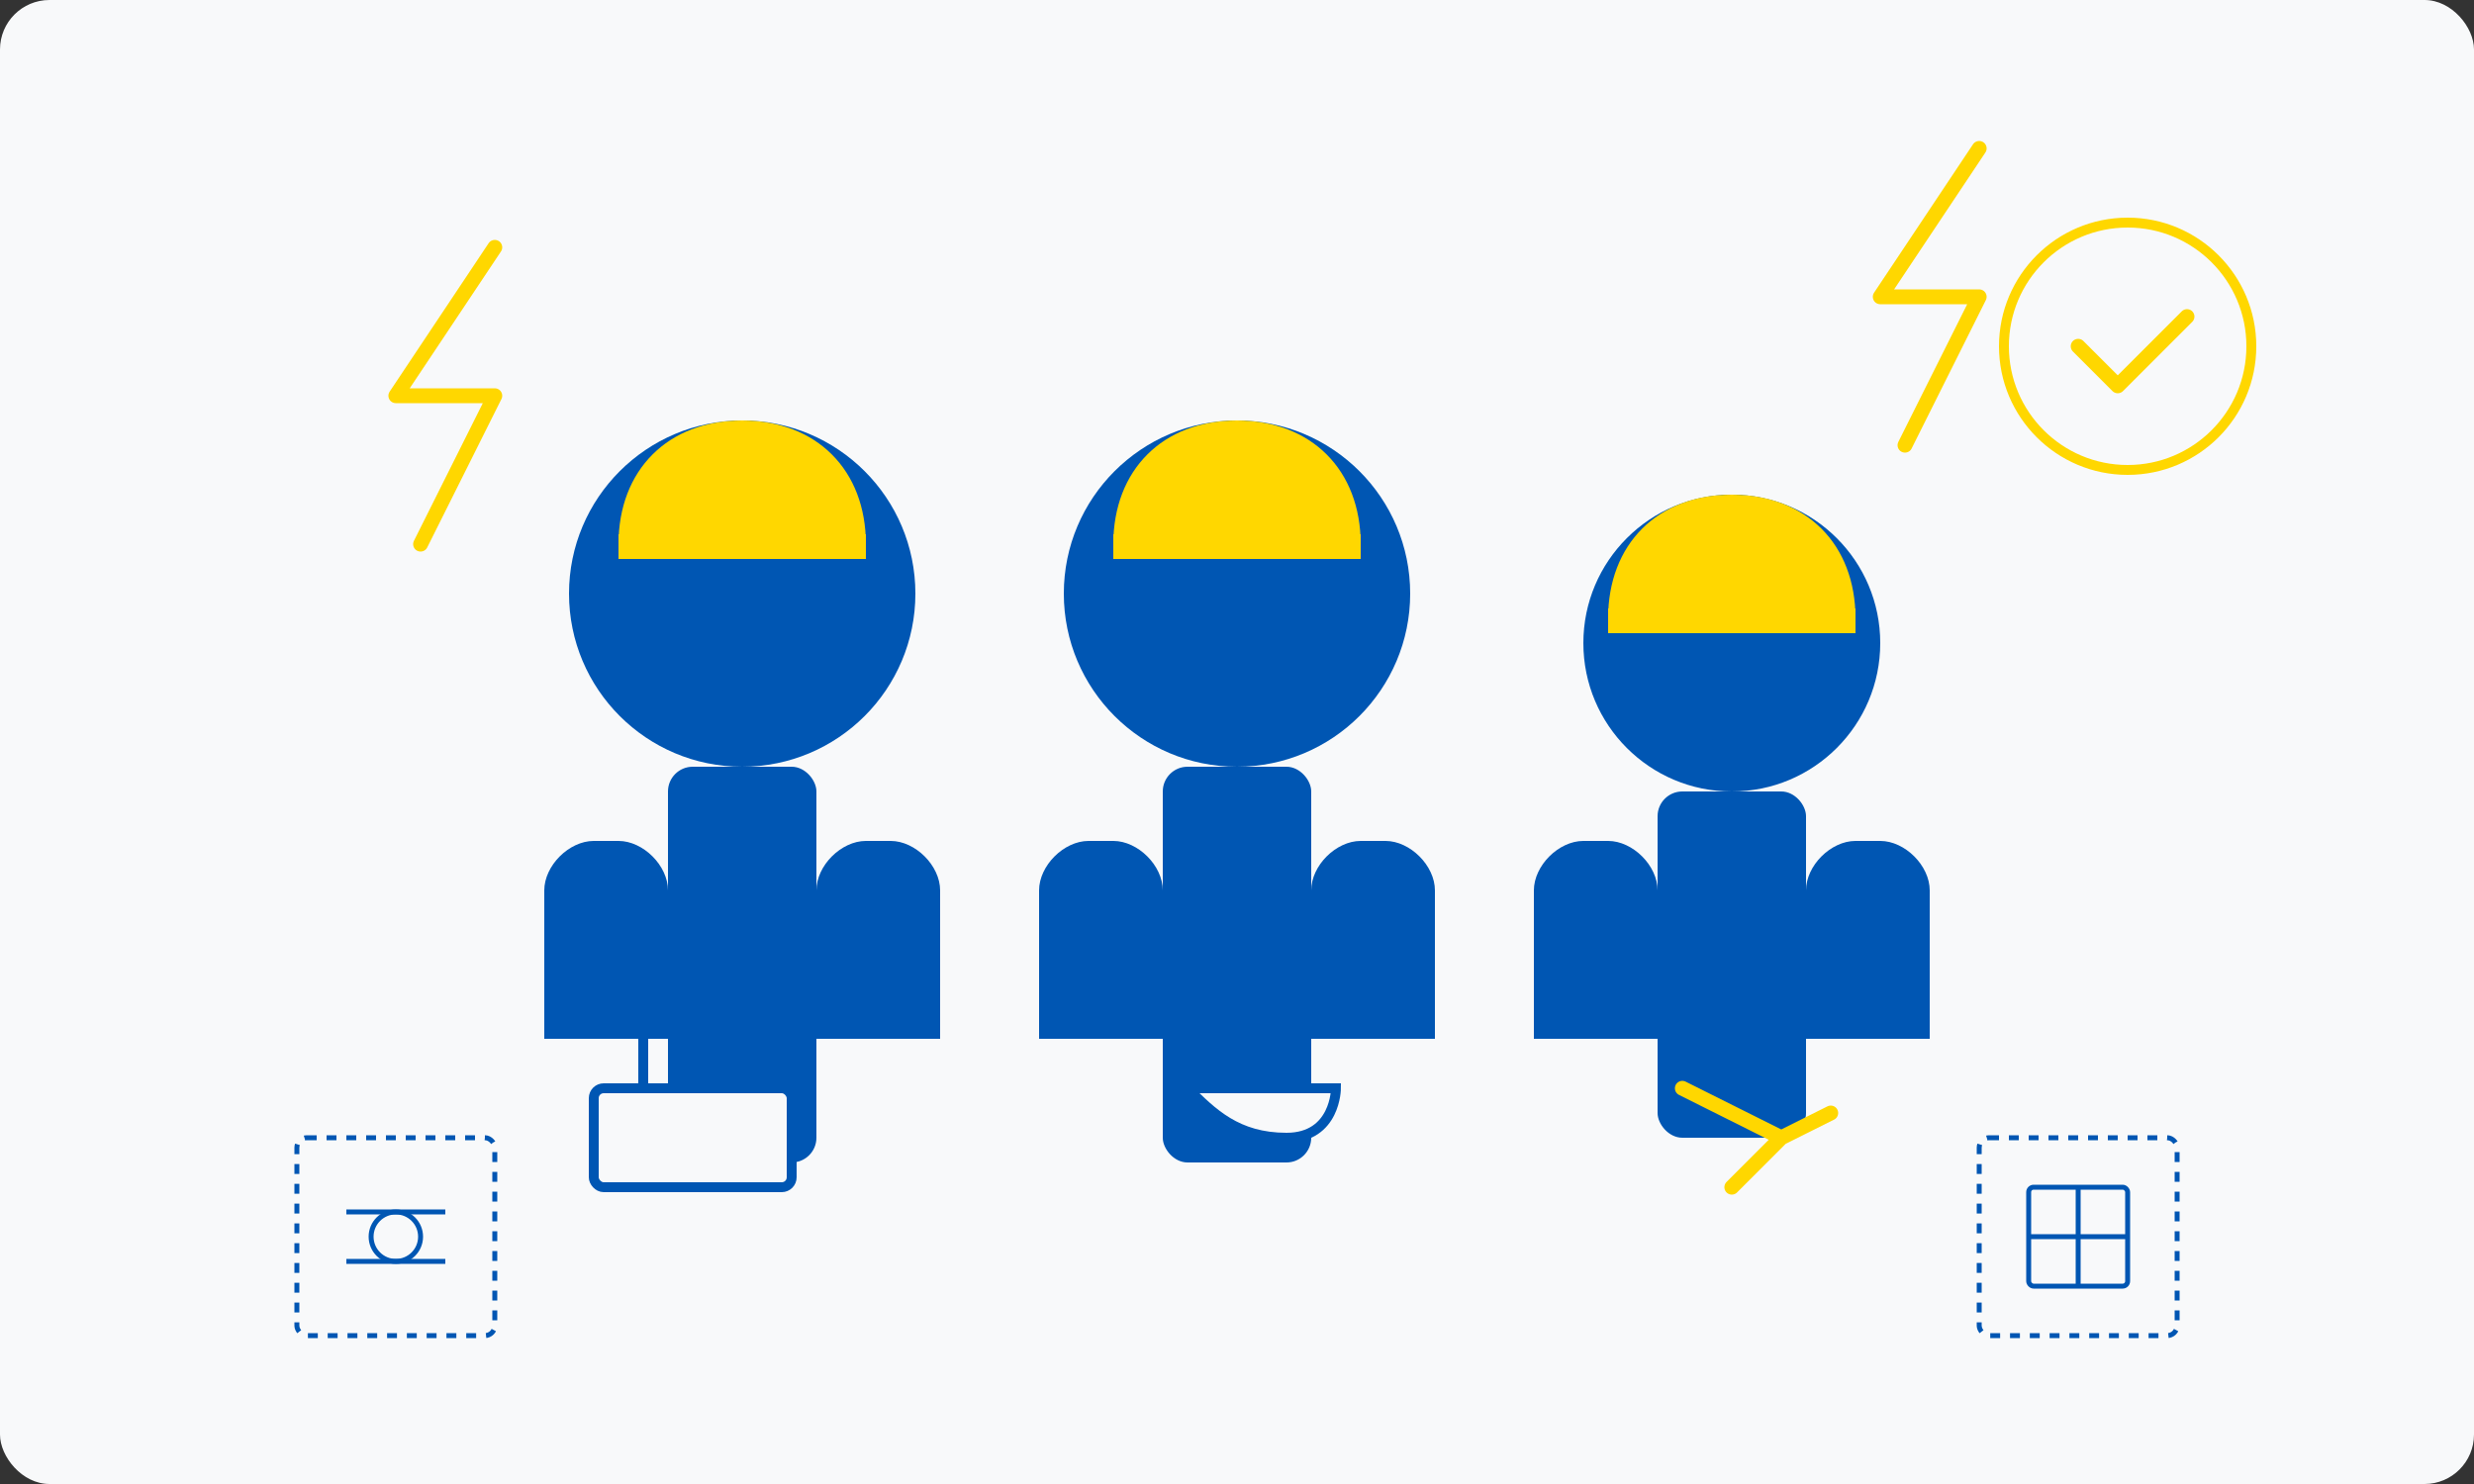 <svg width="500" height="300" viewBox="0 0 500 300" fill="none" xmlns="http://www.w3.org/2000/svg">
  <rect x="0" y="0" width="500" height="300" fill="#333333" stroke="none"/>
  <!-- Background -->
  <rect width="500" height="300" rx="10" fill="#F8F9FA"/>
  
  <!-- Electricians group silhouette -->
  <!-- Electrician 1 -->
  <circle cx="150" cy="120" r="35" fill="#0056B3"/>
  <rect x="135" y="155" width="30" height="80" rx="5" fill="#0056B3"/>
  <path d="M150 85C140 85 135 95 135 105V120C135 130 140 140 150 140C160 140 165 130 165 120V105C165 95 160 85 150 85Z" fill="#0056B3"/>
  <path d="M120 170C115 170 110 175 110 180V210H135V180C135 175 130 170 125 170H120Z" fill="#0056B3"/>
  <path d="M180 170C185 170 190 175 190 180V210H165V180C165 175 170 170 175 170H180Z" fill="#0056B3"/>
  
  <!-- Helmet -->
  <path d="M150 85C135 85 125 95 125 110H175C175 95 165 85 150 85Z" fill="#FFD700"/>
  <rect x="125" y="108" width="50" height="5" fill="#FFD700"/>
  
  <!-- Electrician 2 -->
  <circle cx="250" cy="120" r="35" fill="#0056B3"/>
  <rect x="235" y="155" width="30" height="80" rx="5" fill="#0056B3"/>
  <path d="M250 85C240 85 235 95 235 105V120C235 130 240 140 250 140C260 140 265 130 265 120V105C265 95 260 85 250 85Z" fill="#0056B3"/>
  <path d="M220 170C215 170 210 175 210 180V210H235V180C235 175 230 170 225 170H220Z" fill="#0056B3"/>
  <path d="M280 170C285 170 290 175 290 180V210H265V180C265 175 270 170 275 170H280Z" fill="#0056B3"/>
  
  <!-- Helmet -->
  <path d="M250 85C235 85 225 95 225 110H275C275 95 265 85 250 85Z" fill="#FFD700"/>
  <rect x="225" y="108" width="50" height="5" fill="#FFD700"/>
  
  <!-- Electrician 3 (back position) -->
  <circle cx="350" cy="130" r="30" fill="#0056B3"/>
  <rect x="335" y="160" width="30" height="70" rx="5" fill="#0056B3"/>
  <path d="M350 100C340 100 335 110 335 120V130C335 140 340 150 350 150C360 150 365 140 365 130V120C365 110 360 100 350 100Z" fill="#0056B3"/>
  <path d="M320 170C315 170 310 175 310 180V210H335V180C335 175 330 170 325 170H320Z" fill="#0056B3"/>
  <path d="M380 170C385 170 390 175 390 180V210H365V180C365 175 370 170 375 170H380Z" fill="#0056B3"/>
  
  <!-- Helmet -->
  <path d="M350 100C335 100 325 110 325 125H375C375 110 365 100 350 100Z" fill="#FFD700"/>
  <rect x="325" y="123" width="50" height="5" fill="#FFD700"/>
  
  <!-- Tools -->
  <rect x="120" y="220" width="40" height="20" rx="2" fill="#F8F9FA" stroke="#0056B3" stroke-width="2"/>
  <path d="M130 220V210" stroke="#0056B3" stroke-width="2" stroke-linecap="round"/>
  <path d="M150 220V210" stroke="#0056B3" stroke-width="2" stroke-linecap="round"/>
  
  <path d="M260 230C250 230 245 225 240 220H270C270 220 270 230 260 230Z" fill="#F8F9FA" stroke="#0056B3" stroke-width="2"/>
  <path d="M255 220V210" stroke="#0056B3" stroke-width="2" stroke-linecap="round"/>
  
  <path d="M340 220L360 230M360 230L370 225M360 230L350 240" stroke="#FFD700" stroke-width="3" stroke-linecap="round" stroke-linejoin="round"/>
  
  <!-- Electrical elements -->
  <path d="M100 50L80 80H100L85 110" stroke="#FFD700" stroke-width="3" stroke-linecap="round" stroke-linejoin="round"/>
  <path d="M400 30L380 60H400L385 90" stroke="#FFD700" stroke-width="3" stroke-linecap="round" stroke-linejoin="round"/>
  
  <!-- Blueprint elements -->
  <rect x="60" y="230" width="40" height="40" rx="2" fill="#F8F9FA" stroke="#0056B3" stroke-width="1" stroke-dasharray="2 2"/>
  <circle cx="80" cy="250" r="5" fill="none" stroke="#0056B3" stroke-width="1"/>
  <path d="M70 245H90M70 255H90" stroke="#0056B3" stroke-width="1"/>
  
  <rect x="400" y="230" width="40" height="40" rx="2" fill="#F8F9FA" stroke="#0056B3" stroke-width="1" stroke-dasharray="2 2"/>
  <rect x="410" y="240" width="20" height="20" rx="1" fill="none" stroke="#0056B3" stroke-width="1"/>
  <path d="M410 250H430M420 240V260" stroke="#0056B3" stroke-width="1"/>
  
  <!-- Quality badges -->
  <circle cx="430" cy="70" r="25" fill="#F8F9FA" stroke="#FFD700" stroke-width="2"/>
  <path d="M420 70L428 78L442 64" stroke="#FFD700" stroke-width="3" stroke-linecap="round" stroke-linejoin="round"/>
</svg>
